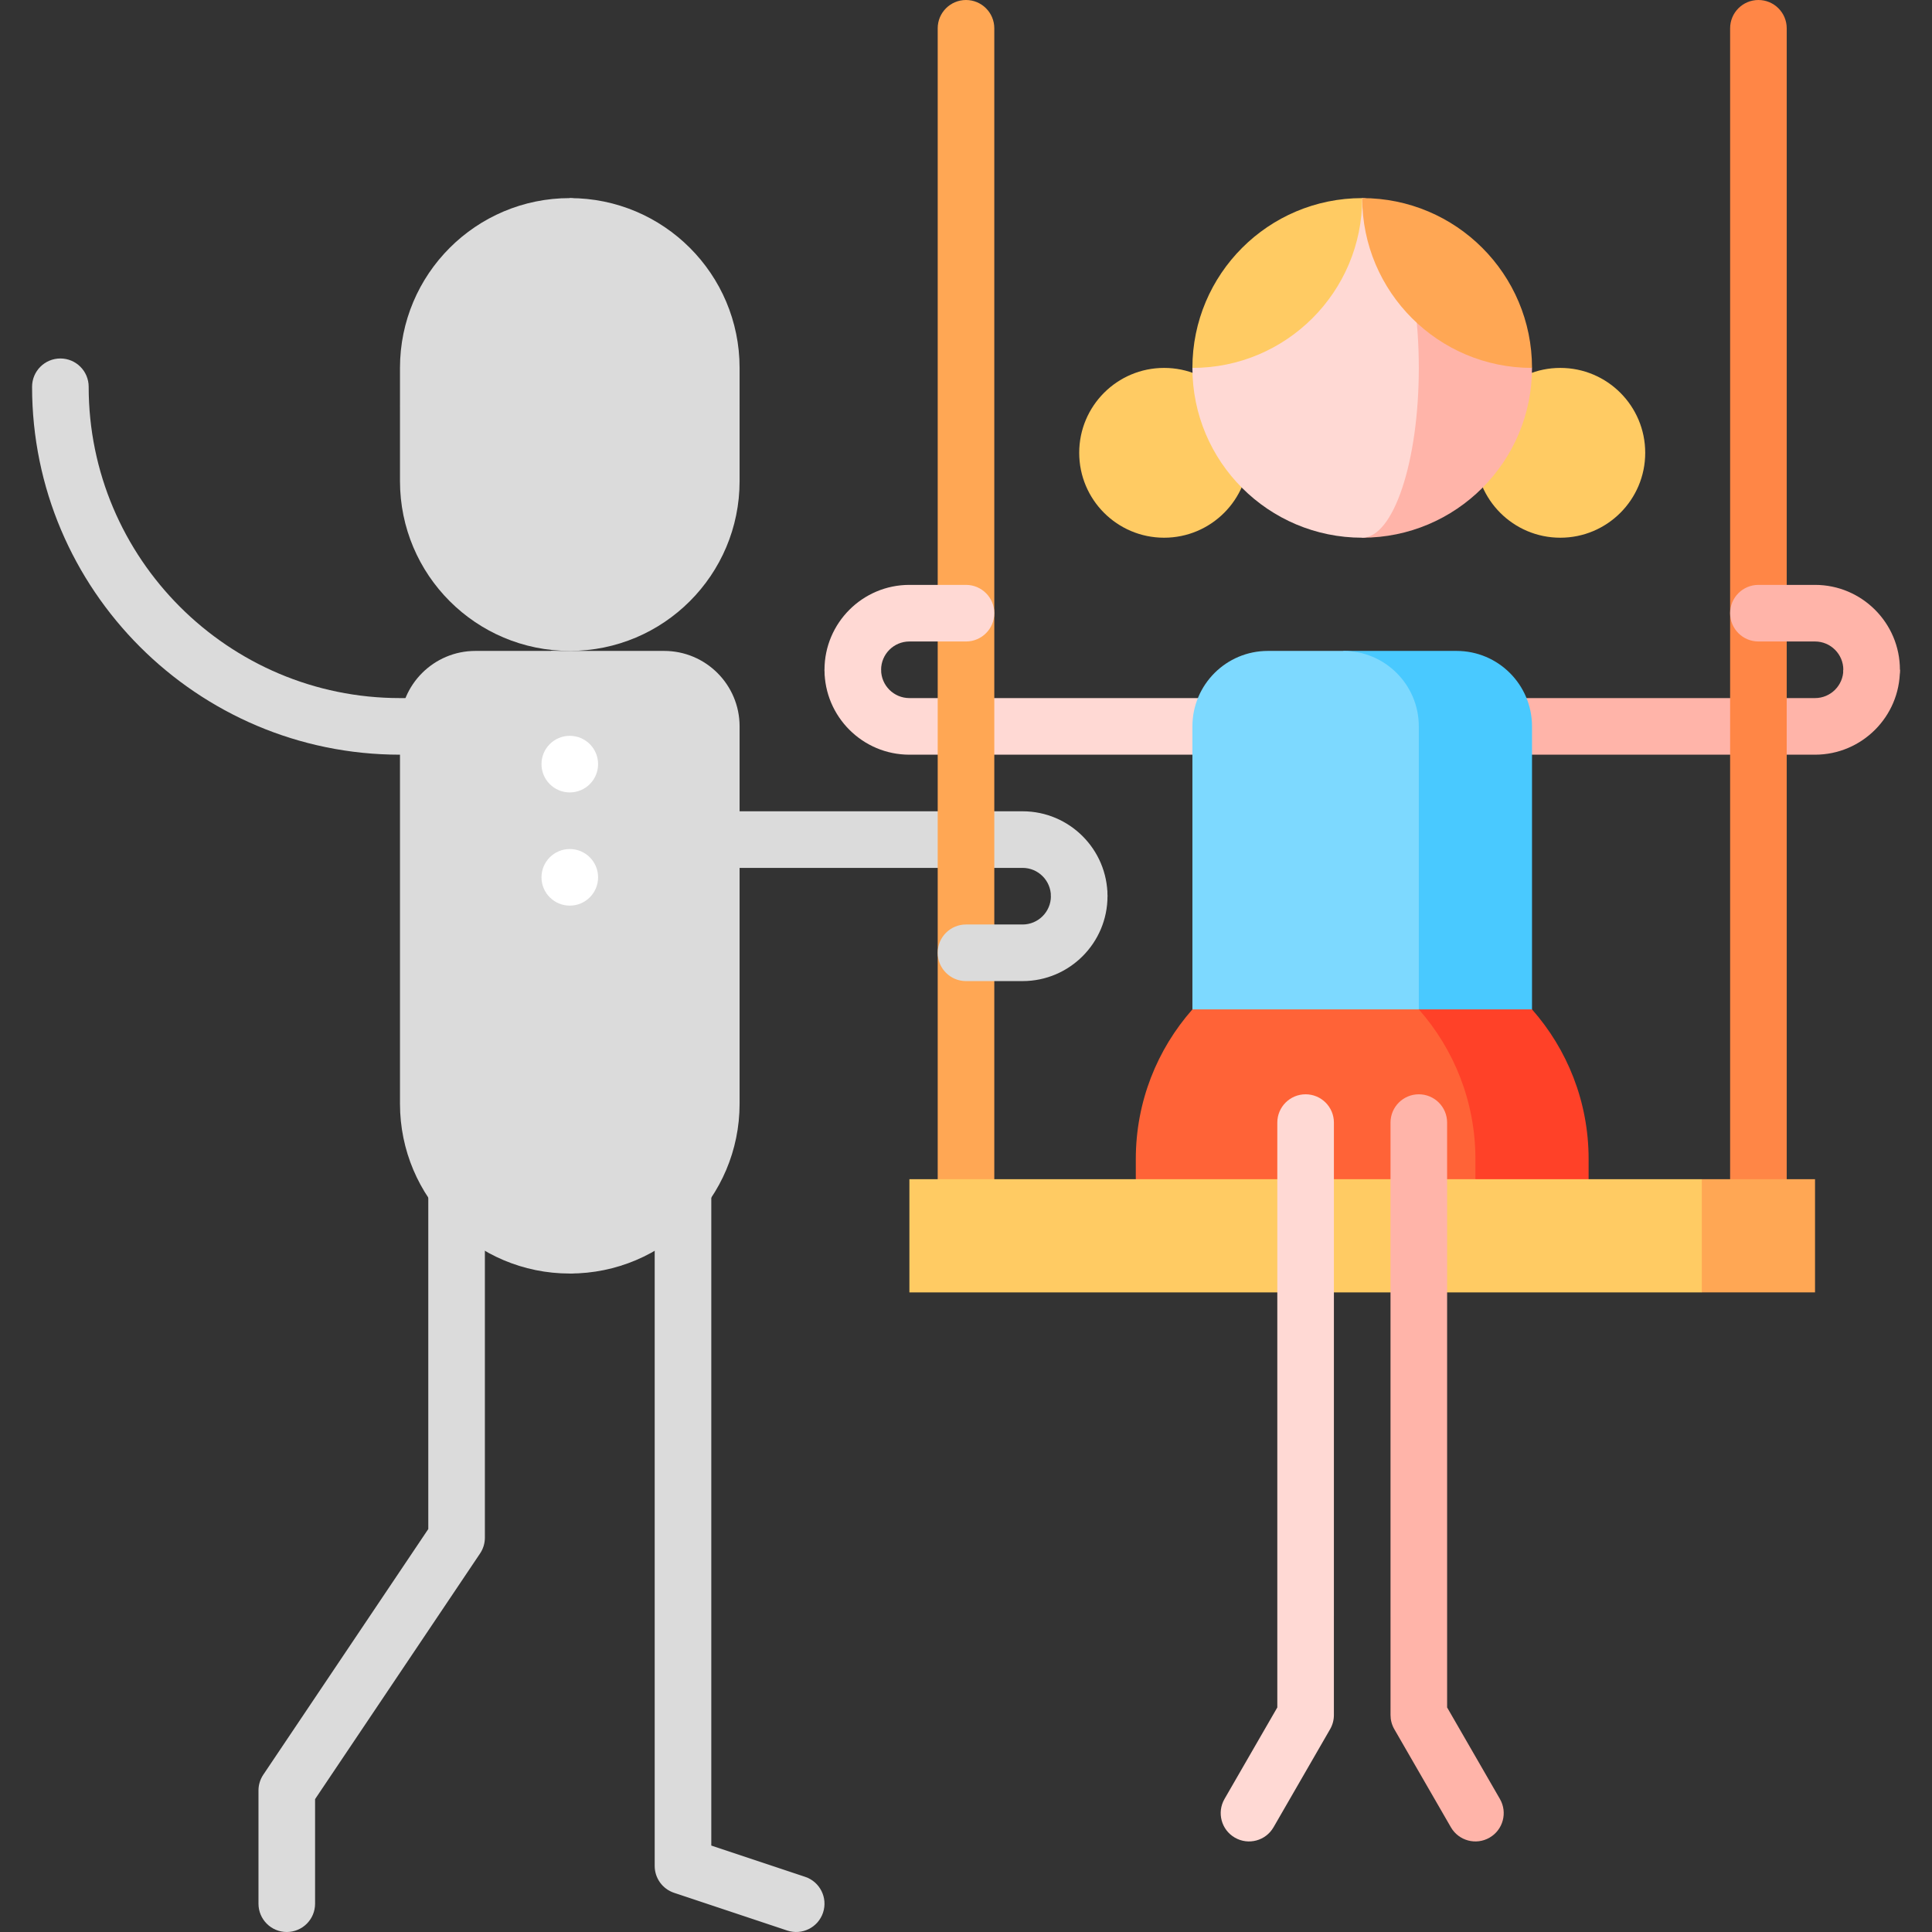 <svg xmlns="http://www.w3.org/2000/svg" xmlns:xlink="http://www.w3.org/1999/xlink" version="1.1" id="Capa_1" x="0px" y="0px" viewBox="0 0 512 512" style="enable-background:new 0 0 512 512;" xml:space="preserve">
<rect x="0" y="0" width="512" height="512" fill="#333333" stroke="none"/>
<path style="fill:#dbdbdb;" d="M188.5,292.5v196.592l24.87,8.29c3.93,1.31,6.053,5.557,4.744,9.487  c-1.31,3.93-5.559,6.054-9.487,4.744l-29.998-10c-3.062-1.021-5.128-3.887-5.128-7.115V292.5H188.5z"/>
<path style="fill:#FFB4A9;" d="M481,200H361v-15h120c4.136,0,7.5-3.364,7.5-7.5h15C503.5,189.906,493.407,200,481,200z"/>
<path style="fill:#FFD9D4;" d="M361,200H241c-12.407,0-22.5-10.094-22.5-22.5h15c0,4.136,3.364,7.5,7.5,7.5h120V200z"/>
<path style="fill:#dbdbdb;" d="M113.5,292.5v112.714l-43.726,65.104c-0.831,1.236-1.274,2.692-1.274,4.182v30  c0,4.143,3.358,7.5,7.5,7.5s7.5-3.357,7.5-7.5v-27.715l43.726-65.104c0.831-1.236,1.274-2.692,1.274-4.182V292.5H113.5z"/>
<path style="fill:#dbdbdb;" d="M293.5,237.5h-15c0-4.136-3.364-7.5-7.5-7.5H151v-15h120C283.407,215,293.5,225.094,293.5,237.5z"/>
<path style="fill:#dbdbdb;" d="M106,185c-45.491,0-82.5-37.01-82.5-82.5c0-4.143-3.358-7.5-7.5-7.5s-7.5,3.357-7.5,7.5  c0,53.762,43.738,97.5,97.5,97.5h45v-15H106z"/>
<path style="fill:#dbdbdb;" d="M151,262.5v75c24.853,0,45-20.147,45-45L151,262.5z"/>
<path style="fill:#dbdbdb;" d="M166,292.5l-15-30l-45,30c0,24.853,20.147,45,45,45C159.284,337.5,166,317.353,166,292.5z"/>
<path style="fill:#dbdbdb;" d="M176,172.5h-30l20,120h30v-100C196,181.454,187.046,172.5,176,172.5z"/>
<path style="fill:#dbdbdb;" d="M146,172.5h-20c-11.046,0-20,8.954-20,20v100h60v-100C166,181.454,157.046,172.5,146,172.5z"/>
<g>
	<circle style="fill:#FFFFFF;" cx="151" cy="202.5" r="7.5"/>
	<circle style="fill:#FFFFFF;" cx="151" cy="232.5" r="7.5"/>
</g>
<path style="fill:#dbdbdb;" d="M151,52.5v101l45-46v-10C196,72.647,175.853,52.5,151,52.5z"/>
<path style="fill:#dbdbdb;" d="M151,52.5c-24.853,0-45,20.147-45,45v10l60,46v-56C166,72.647,159.284,52.5,151,52.5z"/>
<path style="fill:#dbdbdb;" d="M169.709,107.5c-1.053-1.573-2.303-3.002-3.709-4.261L151,172.5c24.853,0,45-20.147,45-45v-20  H169.709z"/>
<g>
	<path style="fill:#dbdbdb;" d="M166,127.5v-24.261c-3.981-3.566-9.235-5.739-15-5.739c-7.801,0-14.672,3.971-18.709,10H106v20   c0,24.853,20.147,45,45,45C159.284,172.5,166,152.353,166,127.5z"/>
	<circle style="fill:#FFCB63;" cx="308.5" cy="120" r="22.5"/>
</g>
<path style="fill:#FF8646;" d="M466,0c-4.142,0-7.5,3.357-7.5,7.5v315h15V7.5C473.5,3.357,470.142,0,466,0z"/>
<path style="fill:#FFA754;" d="M256,0c-4.142,0-7.5,3.357-7.5,7.5v315h15V7.5C263.5,3.357,260.142,0,256,0z"/>
<path style="fill:#FFB4A9;" d="M496,185c-4.142,0-7.5-3.357-7.5-7.5c0-4.136-3.364-7.5-7.5-7.5h-15c-4.142,0-7.5-3.357-7.5-7.5  s3.358-7.5,7.5-7.5h15c12.407,0,22.5,10.094,22.5,22.5C503.5,181.643,500.142,185,496,185z"/>
<path style="fill:#FFD9D4;" d="M226,185c-4.142,0-7.5-3.357-7.5-7.5c0-12.406,10.093-22.5,22.5-22.5h15c4.142,0,7.5,3.357,7.5,7.5  s-3.358,7.5-7.5,7.5h-15c-4.136,0-7.5,3.364-7.5,7.5C233.5,181.643,230.142,185,226,185z"/>
<circle style="fill:#FFCB63;" cx="413.5" cy="120" r="22.5"/>
<path style="fill:#FFB4A9;" d="M361,52.5v90c24.853,0,45-20.147,45-45L361,52.5z"/>
<path style="fill:#FFD9D4;" d="M361,52.5l-45,45c0,24.853,20.147,45,45,45c8.284,0,15-20.147,15-45S369.284,52.5,361,52.5z"/>
<path style="fill:#FFCB63;" d="M361,52.5c-24.853,0-45,20.147-45,45C340.853,97.5,361,77.353,361,52.5z"/>
<path style="fill:#FFA754;" d="M406,97.5c0-24.853-20.147-45-45-45C361,77.353,381.147,97.5,406,97.5z"/>
<path style="fill:#49C9FF;" d="M386,172.5h-30v125h50v-105C406,181.454,397.046,172.5,386,172.5z"/>
<path style="fill:#7DD9FF;" d="M356,172.5h-20c-11.046,0-20,8.954-20,20v105h60v-105C376,181.454,367.046,172.5,356,172.5z"/>
<path style="fill:#FF4128;" d="M406,267.5h-30v55h45v-15.335C421,291.954,415.329,278.075,406,267.5z"/>
<path style="fill:#FF6337;" d="M376,267.5h-60c-9.329,10.575-15,24.454-15,39.665V322.5h90v-15.335  C391,291.954,385.329,278.075,376,267.5z"/>
<polygon style="fill:#FFA754;" points="451,312.5 431,327.5 451,342.5 481,342.5 481,312.5 "/>
<rect x="241" y="312.5" style="fill:#FFCB63;" width="210" height="30"/>
<path style="fill:#dbdbdb;" d="M271,260h-15c-4.142,0-7.5-3.357-7.5-7.5s3.358-7.5,7.5-7.5h15c4.136,0,7.5-3.364,7.5-7.5  c0-4.143,3.358-7.5,7.5-7.5s7.5,3.357,7.5,7.5C293.5,249.906,283.407,260,271,260z"/>
<path style="fill:#FFB4A9;" d="M376,290c4.142,0,7.5,3.358,7.5,7.5v154.991l13.997,24.259c2.07,3.588,0.839,8.175-2.749,10.244  c-3.587,2.072-8.175,0.841-10.245-2.748l-15-25.999c-0.681-1.18-0.998-2.468-0.998-3.738L368.5,297.5  C368.5,293.358,371.858,290,376,290z"/>
<path style="fill:#FFD9D4;" d="M346,290c-4.142,0-7.5,3.358-7.5,7.5v154.991l-13.997,24.259c-2.07,3.588-0.839,8.175,2.749,10.244  c3.587,2.072,8.175,0.841,10.245-2.748l15-25.999c0.681-1.18,0.998-2.468,0.998-3.738L353.5,297.5  C353.5,293.358,350.142,290,346,290z"/>
<g>
</g>
<g>
</g>
<g>
</g>
<g>
</g>
<g>
</g>
<g>
</g>
<g>
</g>
<g>
</g>
<g>
</g>
<g>
</g>
<g>
</g>
<g>
</g>
<g>
</g>
<g>
</g>
<g>
</g>
</svg>